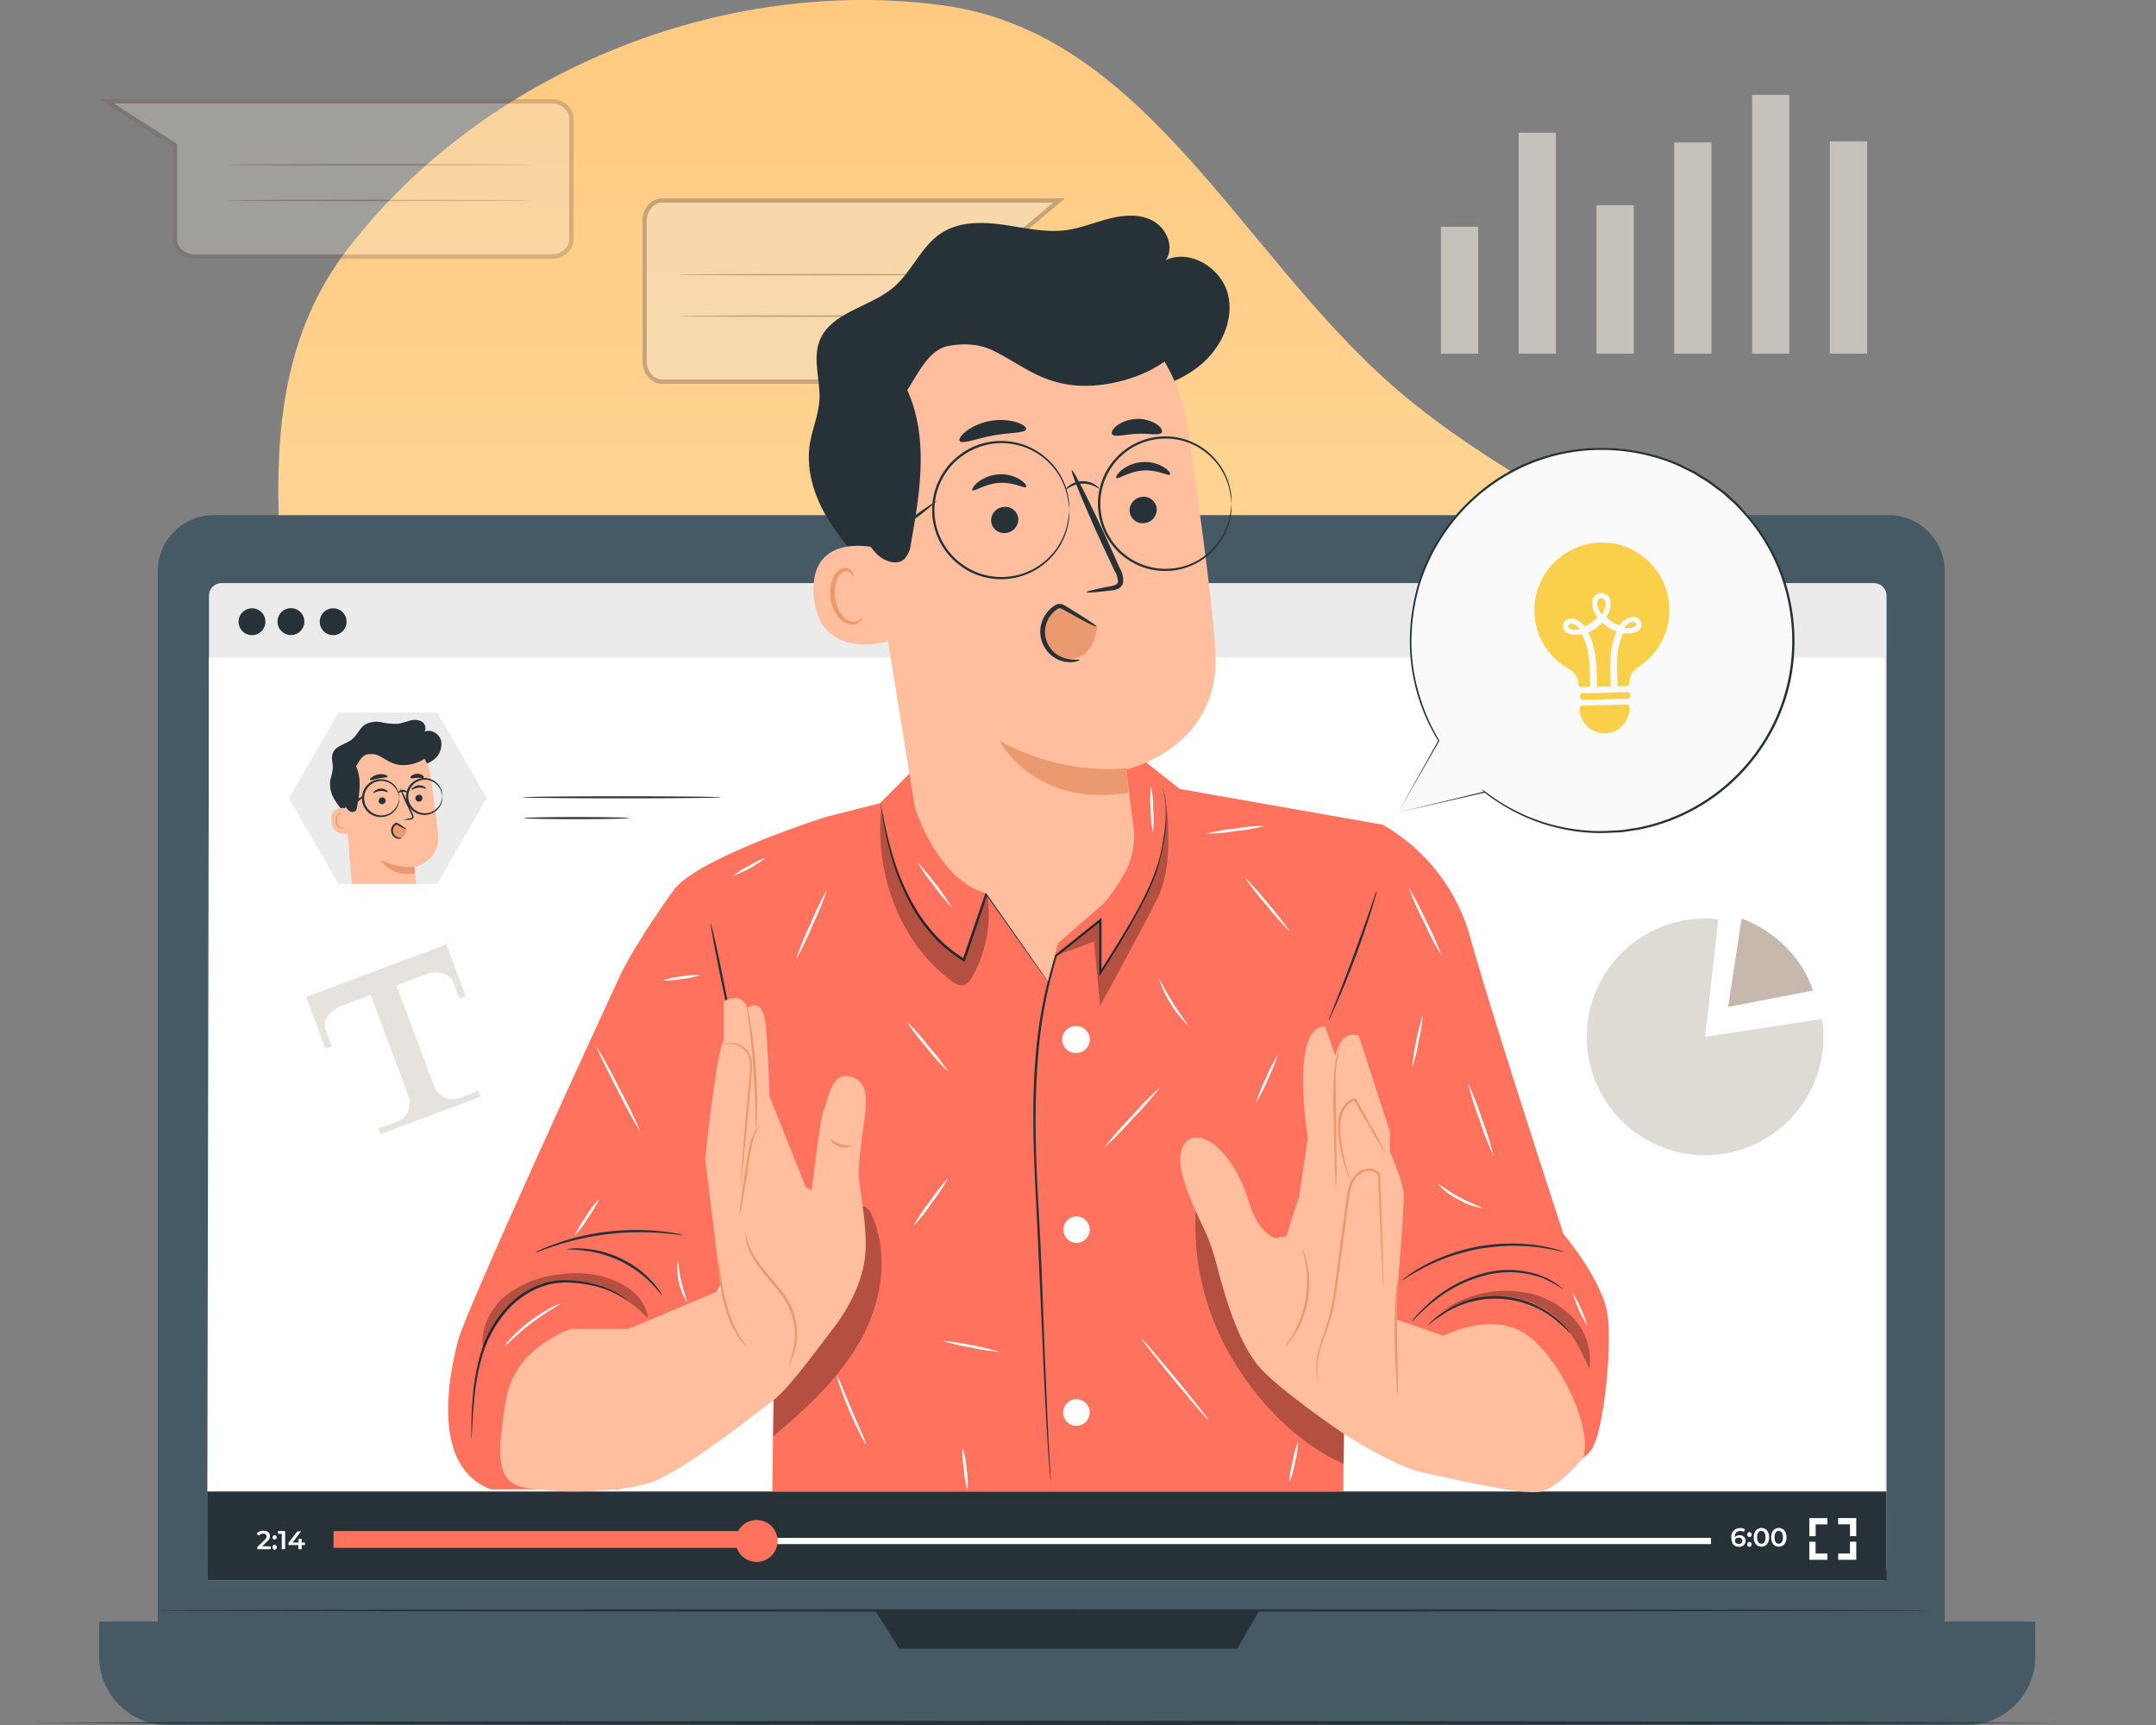 <svg width="500" height="400" fill="none" xmlns="http://www.w3.org/2000/svg"><rect width="100%" height="100%" fill="#808080" stroke="none"/><g clip-path="url(#a)"><path fill-rule="evenodd" clip-rule="evenodd" d="M68.93 195.939c2.648-47.943-17.608-100.042 11.666-138.167C112.088 16.78 167.343-5.651 218.589 1.229c47.381 6.378 69.14 57.976 105.427 89.15 42.228 36.261 108.72 51.239 121.245 105.56 13.885 60.269-12.096 127.49-58.189 168.696-44.447 39.702-109.006 36.62-168.483 33.969-55.899-2.508-120.672-3.512-153.954-48.516-31.707-42.927 1.432-100.759 4.294-154.149Z" fill="url(#b)"/><path d="M54.016 188.015c28.048-.666 51.318 21.521 51.984 49.556v1.007L78.862 239c-.21-13.757-10.692-22.415-24.374-22.187L54 188.015h.016Z" fill="#73625C" style="mix-blend-mode:multiply" opacity=".4"/><path d="M342.804 52.58h-8.641V82h8.641V52.58ZM360.838 30.77h-8.642V82h8.642V30.77ZM378.885 47.601h-8.641V82h8.641V47.6ZM396.919 33.023h-8.642V82h8.642V33.023ZM414.966 22h-8.641v60h8.641V22ZM433 32.773h-8.641V82H433V32.773Z" fill="#D6D0C9" style="mix-blend-mode:multiply" opacity=".8"/><g style="mix-blend-mode:multiply" opacity=".3"><path d="M127.933 23.5H24.708l15.654 10.023.23.147v21.834c0 2.153 1.987 3.996 4.567 3.996h82.774c2.581 0 4.567-1.843 4.567-3.995v-28.01c0-2.152-1.986-3.995-4.567-3.995Z" fill="#EEE7DE" stroke="#73625C"/><path d="M123.559 38.217c0 .091-15.826.163-35.348.163-19.523 0-35.349-.072-35.349-.163 0-.092 15.826-.163 35.349-.163 19.522 0 35.348.071 35.348.163ZM123.559 46.482c0 .091-15.826.163-35.348.163-19.523 0-35.349-.072-35.349-.163 0-.091 15.826-.163 35.349-.163 19.522 0 35.348.078 35.348.163Z" fill="#73625C"/></g><g style="mix-blend-mode:multiply" opacity=".4"><path d="M153.514 46.5h92.107l-14.169 11.835-.18.15v25.291c0 2.68-1.863 4.724-4.014 4.724h-73.744c-2.151 0-4.014-2.044-4.014-4.724V51.224c0-2.68 1.863-4.724 4.014-4.724Z" fill="#EEE7DE" stroke="#73625C"/><path d="M157.411 63.684c0 .107 14.099.19 31.492.19s31.493-.083 31.493-.19c0-.106-14.1-.19-31.493-.19s-31.492.084-31.492.19ZM157.411 73.29c0 .106 14.099.19 31.492.19s31.493-.084 31.493-.19c0-.107-14.1-.19-31.493-.19s-31.492.091-31.492.19Z" fill="#73625C"/></g><path d="M438.014 119.449H49.58c-7.17 0-12.983 5.818-12.983 12.994v248.285c0 7.176 5.813 12.993 12.983 12.993h388.434c7.171 0 12.983-5.817 12.983-12.993V132.443c0-7.176-5.812-12.994-12.983-12.994Z" fill="#455A64"/><path d="M23.036 376.001H472v8.125c0 8.766-7.102 15.874-15.861 15.874H38.861C30.101 400 23 392.892 23 384.126v-8.125h.036Z" fill="#455A64"/><path d="m202.951 373.432 5.569 8.874h78.396l5.169-8.874h-89.134Z" fill="#263238"/><path d="M447.433 373.432c0 .152-91.976.268-205.4.268s-205.436-.116-205.436-.268c0-.151 91.959-.267 205.436-.267s205.4.116 205.4.267Z" fill="#263238"/><path d="M434.593 135.217H51.381a2.915 2.915 0 0 0-2.914 2.916v225.133a2.915 2.915 0 0 0 2.914 2.916h383.212a2.916 2.916 0 0 0 2.914-2.916V138.133a2.915 2.915 0 0 0-2.914-2.916Z" fill="#EBEBEB"/><path d="M437.088 366.521H48.048l.418-214.039h388.622v214.039Z" fill="#fff"/><path d="M80.376 144.144a3.108 3.108 0 0 1-3.084 3.139 3.109 3.109 0 0 1-3.136-3.086 3.109 3.109 0 0 1 3.083-3.139h.027c1.71 0 3.1 1.373 3.11 3.086ZM61.547 144.144a3.109 3.109 0 0 1-3.083 3.139 3.109 3.109 0 0 1-3.136-3.086 3.108 3.108 0 0 1 3.083-3.139h.053a3.097 3.097 0 0 1 3.084 3.086ZM70.583 144.144a3.108 3.108 0 0 1-3.11 3.112 3.108 3.108 0 0 1-3.11-3.112 3.11 3.11 0 0 1 6.22-.018v.018ZM437.506 345.848H48.048v20.673h389.458v-20.673Z" fill="#263238"/><path d="M62.768 358.575v.66h-3.1v-.518l1.666-1.587c.41-.393.48-.642.48-.892 0-.383-.267-.606-.783-.606a1.192 1.192 0 0 0-.98.437l-.553-.42a1.94 1.94 0 0 1 1.604-.695c.891 0 1.506.455 1.506 1.204a1.68 1.68 0 0 1-.704 1.329l-1.123 1.07 1.987.018ZM63.187 356.488a.499.499 0 1 1 .5.499.485.485 0 0 1-.49-.473v-.026h-.01Zm0 2.292a.496.496 0 0 1 .428-.562.495.495 0 0 1 .561.428v.134a.496.496 0 0 1-.427.562.496.496 0 0 1-.562-.429v-.133ZM66.127 355.025v4.21h-.775v-3.568h-.89v-.66l1.665.018ZM70.717 358.28h-.749v.954h-.757v-.954h-2.308v-.508l2.076-2.676h.838l-1.96 2.596h1.38v-.848h.731v.848h.749v.588ZM396.802 356.595H77.586v1.453h319.216v-1.453Z" fill="#fff"/><path d="M177.101 355.034H77.346v3.888h99.755v-3.888Z" fill="#FF725E"/><path d="M180.327 357.326a4.858 4.858 0 0 1-4.856 4.861 4.858 4.858 0 0 1-4.857-4.861 4.858 4.858 0 0 1 4.857-4.86 4.858 4.858 0 0 1 4.856 4.86Z" fill="#FF725E"/><path d="M404.84 357.281c0 .776-.642 1.392-1.408 1.392h-.125c-1.149 0-1.782-.741-1.782-2.096a2 2 0 0 1 1.738-2.23c.107-.009.223-.018.33-.009.383-.009.766.09 1.104.277l-.294.588a1.468 1.468 0 0 0-.793-.205c-.793 0-1.292.491-1.292 1.445a1.438 1.438 0 0 1 1.123-.437c.722-.053 1.346.5 1.399 1.222v.062-.009Zm-.757 0c0-.437-.33-.713-.838-.713a.766.766 0 0 0-.882.633c0 .027 0 .063-.009.089 0 .393.312.705.891.705a.726.726 0 0 0 .829-.598V357.281h.009ZM405.224 355.837a.495.495 0 0 1 .427-.562.496.496 0 0 1 .562.428v.134a.497.497 0 0 1-.428.562.496.496 0 0 1-.561-.428v-.134Zm0 2.292a.495.495 0 0 1 .427-.562.496.496 0 0 1 .562.428v.134a.497.497 0 0 1-.428.562.496.496 0 0 1-.561-.428v-.134ZM406.711 356.479c0-1.383.758-2.167 1.783-2.167 1.024 0 1.782.784 1.782 2.167 0 1.382-.758 2.167-1.782 2.167-1.025 0-1.783-.785-1.783-2.167Zm2.727 0c0-1.017-.392-1.481-.971-1.481s-.971.464-.971 1.481c0 1.016.401 1.489.971 1.489s.971-.473.971-1.489ZM410.748 356.479c0-1.383.757-2.167 1.782-2.167s1.782.784 1.782 2.167c0 1.382-.757 2.167-1.782 2.167s-1.782-.785-1.782-2.167Zm2.736 0c0-1.017-.401-1.481-.981-1.481-.579 0-.962.464-.962 1.481 0 1.016.392 1.489.962 1.489.571 0 .981-.473.981-1.489ZM421.067 356.22h-1.462v-4.2h4.197v1.453h-2.735v2.747ZM423.802 361.696h-4.197v-4.192h1.453v2.738h2.744v1.454ZM430.485 361.696h-4.188v-1.454h2.727v-2.746h1.461v4.2ZM430.485 356.211h-1.452v-2.738h-2.745v-1.453h4.197v4.191Z" fill="#fff"/><path d="M101.405 165.209H78.469L67.01 185.087l11.46 19.87h22.935l11.459-19.87-11.459-19.878Z" fill="#EBEBEB"/><path d="M80.34 188.976a20.043 20.043 0 0 1-2.798-3.621 6.94 6.94 0 0 1-.953-4.406c.24-.856.436-1.73.579-2.613.089-1.23-.428-2.515 0-3.665.677-1.784 3.092-2.078 4.562-3.318 1.14-.972 1.702-2.541 2.958-3.353a5.574 5.574 0 0 1 3.805-.517c1.275.294 2.584.41 3.894.339.9-.196 1.791-.437 2.673-.723a3.65 3.65 0 0 1 2.674.188 1.782 1.782 0 0 1 .73 2.381c1.506-.696 3.413.481 3.823 2.078a4.454 4.454 0 0 1-1.684 4.396 9.856 9.856 0 0 1-4.545 1.855c-4.606.892-9.596.384-13.562-2.113" fill="#263238"/><path d="M101.601 193.881c-.152-2.845-.945-8.678-1.729-13.948-.838-5.663-5.881-9.73-11.584-9.364h-.57c-6.095.767-8.849 6.376-7.913 12.485l1.782 21.894h14.881s-.356-3.843-.356-3.879c0-.036 5.809-1.302 5.489-7.188Z" fill="#FFBE9D"/><path d="M96.103 200.998a13.72 13.72 0 0 1-7.814-1.668s2.102 4.111 7.93 3.193l-.116-1.525Z" fill="#EB996E"/><path d="M97.974 184.98a.827.827 0 0 1-.748.892.8.8 0 0 1-.891-.687v-.008a.833.833 0 0 1 .748-.892.799.799 0 0 1 .891.686v.009ZM98.803 182.894c-.098.115-.766-.313-1.675-.25-.909.062-1.533.562-1.64.455-.107-.107 0-.25.321-.482a2.322 2.322 0 0 1 1.301-.499c.472-.036.936.089 1.337.339.294.196.4.383.356.437ZM89.438 185.596c0 .446-.312.82-.749.892a.815.815 0 0 1-.89-.705c0-.446.311-.82.748-.892a.815.815 0 0 1 .89.705ZM89.929 183.661c-.098.116-.767-.313-1.676-.25-.909.062-1.532.553-1.64.455-.106-.098 0-.25.322-.482a2.32 2.32 0 0 1 2.673-.169c.258.196.365.392.32.446ZM93.653 190.108a5.778 5.778 0 0 1 1.452-.365c.232 0 .446-.098.472-.259 0-.241-.062-.473-.196-.669l-.802-1.712a30.9 30.9 0 0 1-1.844-4.459 30.074 30.074 0 0 1 2.2 4.343c.268.598.526 1.177.776 1.721.151.268.214.58.178.892a.606.606 0 0 1-.356.366 1.486 1.486 0 0 1-.392.08c-.49.08-.99.107-1.488.062ZM89.92 180.093c-.072.25-.98.196-2.032.402-1.052.205-1.89.544-2.05.329-.16-.214.072-.338.401-.606.437-.33.945-.544 1.488-.633a3.304 3.304 0 0 1 1.613.08c.401.134.615.312.58.428ZM98.295 180.298c-.151.214-.784.045-1.532.081-.749.035-1.373.231-1.533 0-.16-.232 0-.313.276-.527.356-.267.784-.41 1.22-.419.437-.018.874.098 1.248.33.276.223.383.428.321.535Z" fill="#263238"/><path d="M80.563 187.433c-.107 0-4.125-.892-3.724 3.095.4 3.986 4.75 2.675 4.74 2.586-.009-.089-1.016-5.681-1.016-5.681Z" fill="#FFBE9D"/><path d="M79.797 191.758s-.063.054-.17.116a.722.722 0 0 1-.525.063 1.74 1.74 0 0 1-.954-1.472 2.321 2.321 0 0 1 .098-1.017.791.791 0 0 1 .473-.597c.16-.054.338 0 .427.152.072.107.054.196.072.196.017 0 .08-.072 0-.241a.47.47 0 0 0-.179-.232.526.526 0 0 0-.4-.062c-.33.107-.58.365-.669.695a2.376 2.376 0 0 0-.125 1.142c.018.74.49 1.382 1.185 1.632a.75.75 0 0 0 .633-.17c.187-.071.187-.205.134-.205Z" fill="#EB996E"/><path d="M99.578 174.43c-.276 1.597-3.52 3.068-6.237 2.988-2.478-.072-3.707-1.302-5.498-2.176-.76-.369-1.652-.47-2.674-.303-1.247.205-1.897 1.676-2.593 2.737 1.337 2.917.794 6.306.223 9.463-.018.356-.16.686-.4.954a1.28 1.28 0 0 1-1.631-.241 5.048 5.048 0 0 1-1.266-2.55 16.674 16.674 0 0 1-.392-6.538 11.215 11.215 0 0 1 2.673-5.895 10.667 10.667 0 0 1 7.298-3.326c2.763-.098 5.48.669 7.78 2.203a7.833 7.833 0 0 1 2.672 2.675" fill="#263238"/><path d="m94.25 192.177-2.05-.954a.688.688 0 0 0-.374-.089.569.569 0 0 0-.347.241 1.903 1.903 0 0 0-.232 2.087 1.588 1.588 0 0 0 1.925.704 2.183 2.183 0 0 0 1.131-1.926l-.053-.063Z" fill="#EB996E"/><path d="M93.216 194.318s-.428.33-1.203.107a1.906 1.906 0 0 1-1.06-.892 1.946 1.946 0 0 1-.134-1.677 1.94 1.94 0 0 1 .847-1.007c.169-.09.365-.09.534 0 .472.258.784.481 1.096.677.597.402.954.678.891.732-.062.053-.445-.116-1.087-.446l-1.096-.571h-.16a1.586 1.586 0 0 0-.624.794c-.16.428-.134.9.071 1.302.17.339.455.606.802.758.669.285 1.123.143 1.123.223ZM92.584 185.079s0-.366-.214-.999a4.204 4.204 0 0 0-1.542-2.203 3.993 3.993 0 0 0-5.587.82 4 4 0 0 0 .82 5.592 3.995 3.995 0 0 0 4.767 0 4.204 4.204 0 0 0 1.542-2.203c.178-.633.169-1.007.213-1.007.045 0 0 .098 0 .276 0 .259-.017.517-.08.776a4.104 4.104 0 0 1-1.506 2.417 4.368 4.368 0 0 1-4.134.678 4.389 4.389 0 0 1-2.664-5.619 4.387 4.387 0 0 1 2.664-2.667 4.368 4.368 0 0 1 4.134.678 4.104 4.104 0 0 1 1.506 2.417c.063.259.09.517.08.776.027.178.018.268 0 .268ZM102.59 184.686c-.044 0 0-.357-.214-.972a4.05 4.05 0 0 0-1.497-2.14c-1.72-1.285-4.152-.919-5.435.802a3.89 3.89 0 0 0 .802 5.44 3.872 3.872 0 0 0 4.633 0 4.05 4.05 0 0 0 1.497-2.14c.179-.615.17-.981.214-.981.045 0 0 .089 0 .268 0 .258-.018.508-.071.758a4.06 4.06 0 0 1-1.47 2.354 4.264 4.264 0 0 1-4.037.66 4.288 4.288 0 0 1-2.593-5.485 4.273 4.273 0 0 1 2.593-2.595 4.264 4.264 0 0 1 4.037.66 4.082 4.082 0 0 1 1.47 2.363c.053.25.08.5.071.758.027.161.018.25 0 .25Z" fill="#263238"/><path d="M94.427 183.768c-.089.08-.49-.179-1.024-.161-.535.018-.891.277-1.016.196-.125-.08.25-.642 1.007-.66.757-.018 1.15.553 1.033.625ZM84.457 184.49c.08.098-.704.811-1.737 1.587a5.957 5.957 0 0 1-2.014 1.213c-.08-.098.704-.811 1.737-1.587a5.872 5.872 0 0 1 2.014-1.213ZM167.175 184.882c0 .125-10.31.232-23.025.232-12.716 0-23.025-.107-23.025-.232s10.309-.232 23.025-.232c12.715 0 23.025.107 23.025.232ZM145.869 189.707c0 .125-5.471.232-12.225.232s-12.226-.107-12.226-.232 5.472-.241 12.226-.241c6.754 0 12.225.107 12.225.241Z" fill="#263238"/><path d="M320.64 191.228a43.302 43.302 0 0 1 20.396 26.397c5.308 19.007 21.54 68.502 21.54 68.502s9.275 10.922 10.264 19.006c.989 8.085-.989 27.652-3.978 31.304a8.376 8.376 0 0 1-7.231 3.046l-39.046-3.706-15.386-103.039 13.441-41.51Z" fill="#FF725E"/><path d="M191.533 189.435s-27.924 8.799-34.881 16.388l22.859 106.427-.407 33.591h132.403c0-1.661 1.187-111.508 1.187-111.508l7.946-43.105-47.025-8.283-9.275-7.303-52.344 2.662-7.956 7.952-12.507 3.179Z" fill="#FF725E"/><path d="M202.183 281.771c-.407-.901-1-1.88-1.967-2.078-1.594-.33-2.66 1.55-3.198 3.09a140.163 140.163 0 0 1-17.386 33.976l-.34 16.345c7.692-6.501 15.319-13.463 20.242-22.273 4.924-8.81 6.759-19.864 2.649-29.06Z" fill="#000" opacity=".3"/><path d="M156.653 205.823s-9.199 12.55-13.012 20.744c-3.814 8.195-35.475 76.994-37.365 84.11-1.89 7.116-6.813 29.488 7.638 34.68h29.749l29.848-60.418 1.527-70.118-18.385-8.998Z" fill="#FF725E"/><path d="M145.542 301.713s-.659-.583-2.033-1.364a22.954 22.954 0 0 0-6.242-2.266 30.18 30.18 0 0 0-4.55-.638c-1.758-.132-3.538 0-5.264.374a19.369 19.369 0 0 0-10.011 6.291 27.334 27.334 0 0 0-5.671 10.549 52.346 52.346 0 0 0-1.78 9.734c-.286 2.815-.385 5.114-.484 6.687 0 .748-.088 1.353-.11 1.826 0 .22-.033.429-.087.638a6.171 6.171 0 0 1 0-.638v-1.826c0-1.595.065-3.883.296-6.72a50.34 50.34 0 0 1 1.682-9.899 27.317 27.317 0 0 1 5.747-10.779 19.726 19.726 0 0 1 10.33-6.424 18.28 18.28 0 0 1 5.363-.297c1.55.11 3.089.352 4.605.715a21.813 21.813 0 0 1 6.264 2.464c.528.319 1.022.693 1.484 1.1.165.143.329.297.461.473ZM131.442 289.68c.33-.099.66-.143 1-.154a16.505 16.505 0 0 1 2.759 0c1.363.077 2.725.286 4.055.605a24.213 24.213 0 0 1 9.022 4.311c1.088.825 2.1 1.76 3.023 2.772a17.28 17.28 0 0 1 1.703 2.2c.209.264.374.561.506.88-.088.066-.902-1.1-2.506-2.772a27.761 27.761 0 0 0-3.044-2.629 27.344 27.344 0 0 0-4.22-2.529 28.637 28.637 0 0 0-4.616-1.694 26.85 26.85 0 0 0-3.956-.704c-2.286-.297-3.726-.176-3.726-.286ZM158.323 286.369a5.737 5.737 0 0 1-1.373-.099c-.88-.11-2.143-.242-3.726-.363a63.506 63.506 0 0 0-24.32 2.915 67.444 67.444 0 0 0-3.539 1.232c-.417.187-.857.33-1.307.429a5.595 5.595 0 0 1 1.219-.638c.803-.385 2.001-.869 3.495-1.408a56.006 56.006 0 0 1 24.496-2.926c1.572.165 2.846.352 3.715.539.45.066.901.165 1.34.319ZM243.042 227.579a1.925 1.925 0 0 1-.308-.363l-.813-1.1-2.989-4.135c-2.561-3.63-6.143-8.689-10.352-14.629l.461-.066c-1.604 4.708-3.373 9.899-5.231 15.399l-.121.341-.307-.198-.616-.396a31.643 31.643 0 0 1-6.473-5.5 38.358 38.358 0 0 1-4.626-6.401 54.04 54.04 0 0 1-5.088-12.286 85.272 85.272 0 0 1-1.924-8.799c-.176-.99-.307-1.793-.417-2.398a3.725 3.725 0 0 0-.143-.605c0-.132-.077-.198-.066-.209.011-.011.451 1.1.846 3.179a87.026 87.026 0 0 0 2.099 8.689 54.39 54.39 0 0 0 5.154 12.165 39.006 39.006 0 0 0 4.583 6.291c1.868 2.068 4 3.872 6.352 5.368l.604.396-.417.154c1.879-5.5 3.659-10.658 5.286-15.399l.165-.484.296.418c4.132 5.995 7.693 11.098 10.188 14.75 1.198 1.782 2.198 3.201 2.868 4.234l.736 1.1c.099.154.187.319.253.484Z" fill="#263238"/><path d="M277.495 278.384a60.366 60.366 0 0 0 7.693 35.703c6.154 10.713 15.187 20.271 26.43 25.396.362-10.922-.165-23.791.198-34.713l-34.321-26.386Z" fill="#000" opacity=".3"/><path d="M276.253 264.008s-4.813 1.331-1.209 11.197c3.605 9.866 4.814 9.261 7.22 18.478 2.407 9.218 5.21 17.599 9.408 22.856 4.198 5.258 19.836 15.839 19.836 15.839l14.023-13.199s-2.308-9.899-1.759-16.564c.55-6.666 1.956-23.098 1.759-25.947-.198-2.849-3.209-9.624-3.209-9.624v-4.664l-7.209-22.196s-4.012-1.804-5.407 4.609l-2.407-6.809s-3.803-.604-4.803 7.216.803 18.643.803 18.643l-2.011 13.628-3.001 9.228-2.604.396s-3.923-1.1-6.066-8.458c-2.143-7.359-7.957-16.235-13.364-14.629Z" fill="#FFBE9D"/><path d="M320.871 298.919s0-.165-.066-.495c-.066-.33-.066-.869-.099-1.474-.077-1.342-.176-3.201-.297-5.499-.22-4.785-.516-11.45-.868-19.227l.055.165a2.83 2.83 0 0 0-2.835-.748 4.169 4.169 0 0 0-2.594 1.914c-1.231 1.969-1.297 4.543-1.681 7.018-.759 5.62-1.484 10.999-2.143 15.849-.33 2.442-.682 4.752-1.154 6.896a43.125 43.125 0 0 1-1.748 5.852c-.615 1.749-1.165 3.3-1.505 4.762a14.891 14.891 0 0 0-.451 3.685c.044 1.067.22 2.123.55 3.146a4.773 4.773 0 0 1-.33-.77 8.247 8.247 0 0 1-.44-2.365 13.758 13.758 0 0 1 .363-3.794 43.28 43.28 0 0 1 1.44-4.818 44.544 44.544 0 0 0 1.648-5.819c.451-2.122.791-4.399 1.099-6.863.637-4.883 1.352-10.229 2.099-15.86.176-1.243.308-2.486.528-3.718a9.662 9.662 0 0 1 1.23-3.531 4.723 4.723 0 0 1 2.957-2.134 3.306 3.306 0 0 1 3.373.924l.055.077v.088c.275 7.777.506 14.442.671 19.238 0 2.32.099 4.179.143 5.499v1.474a2.12 2.12 0 0 1 0 .528Z" fill="#EB996E"/><path d="M313.178 273.621a5.45 5.45 0 0 1-.594-1.254 31.951 31.951 0 0 1-1.176-3.585 37.332 37.332 0 0 1-1-5.5c-.132-1.1-.154-2.2-.066-3.3a7.137 7.137 0 0 1 1.209-3.431 4.926 4.926 0 0 1 2.572-1.936l.209-.055.109.187c2.033 3.586 3.803 6.753 5.034 9.03l1.439 2.695c.198.319.352.66.462 1.012a4.847 4.847 0 0 1-.638-.913l-1.582-2.607a540.176 540.176 0 0 1-5.198-8.931l.319.132a4.377 4.377 0 0 0-2.253 1.716 6.56 6.56 0 0 0-1.099 3.167 15.888 15.888 0 0 0 0 3.234c.165 1.848.45 3.685.868 5.5.352 1.54.736 2.771.989 3.618.176.396.308.803.396 1.221Z" fill="#EB996E"/><path d="M309.815 275.425a5.068 5.068 0 0 1-.132-1.287c0-.946-.088-2.112-.143-3.486a679.51 679.51 0 0 1-.241-11.516c-.165-3.85-.11-7.7.176-11.538.142-1.166.384-2.31.747-3.432.11-.418.286-.825.516-1.188a32.081 32.081 0 0 0-.868 4.664c-.275 2.914 0 6.984 0 11.483 0 4.498.088 8.568.077 11.516v3.497c0 .429-.044.869-.132 1.287ZM297.957 312.393c-.077-.066.803-1.1 1.88-2.981a26.497 26.497 0 0 0 1.637-3.421 28.627 28.627 0 0 0 1.253-4.465c.253-1.529.384-3.069.384-4.62a27.008 27.008 0 0 0-.329-3.773c-.363-2.144-.824-3.42-.726-3.453.176.264.308.561.396.869.308.814.55 1.65.725 2.507.264 1.265.429 2.552.462 3.839a22.652 22.652 0 0 1-1.681 9.294 21.09 21.09 0 0 1-1.77 3.432 16.051 16.051 0 0 1-1.549 2.09c-.407.462-.649.704-.682.682Z" fill="#EB996E"/><path d="m322.574 305.518 12.166 4.224s11.627-6.016 19.638 0c8.012 6.016 14.968 21.866 12.77 28.278 0 0-5.494 6.842-9.736 7.843-4.242 1.001-20.562-2.97-27.365-4.4-6.802-1.43-18.539-9.063-18.539-9.063l11.066-26.882Z" fill="#FFBE9D"/><path d="M324.069 323.436a4.63 4.63 0 0 1-.132-1.1c0-.825-.099-1.804-.165-2.948a252.739 252.739 0 0 1-.351-9.723c-.055-3.806.055-7.248.274-9.734.11-1.243.253-2.2.374-2.937a3.48 3.48 0 0 1 .253-1.1c.088 0-.099 1.54-.22 4.026-.121 2.486-.165 5.906-.11 9.701.055 3.795.132 7.072.176 9.712v2.948c.033.385 0 .781-.099 1.155Z" fill="#EB996E"/><path d="M364.192 309.236a39.735 39.735 0 0 0-4.044-3.652 22.268 22.268 0 0 0-24.661-1.353c-1.538.957-3 2.024-4.396 3.179.286-.407.627-.77 1-1.1a19.848 19.848 0 0 1 3.22-2.442 21.865 21.865 0 0 1 25.123 1.397 19.988 19.988 0 0 1 2.923 2.783c.319.363.604.759.835 1.188Z" fill="#263238"/><path d="M362.632 299.084a24.21 24.21 0 0 0-5.067-2.794 22.398 22.398 0 0 0-13.693-.407 31.764 31.764 0 0 0-7.088 2.948 33.518 33.518 0 0 0-5.132 3.63c-1.363 1.166-2.407 2.199-3.121 2.892-.352.396-.736.77-1.154 1.1.286-.44.615-.858.989-1.232a37.595 37.595 0 0 1 3.022-3.046 31.324 31.324 0 0 1 5.132-3.773 30.715 30.715 0 0 1 7.199-3.047 21.881 21.881 0 0 1 14 .583 16.336 16.336 0 0 1 3.748 2.112c.406.297.681.583.89.759.209.176.275.264.275.275ZM362.731 290.285c0 .11-2.198-.539-5.693-1.012a45.358 45.358 0 0 0-6.231-.396c-2.55.033-5.099.253-7.616.682a50.174 50.174 0 0 0-7.396 1.958 44.895 44.895 0 0 0-5.725 2.507c-3.154 1.65-4.935 2.992-5.001 2.893a8.046 8.046 0 0 1 1.22-.968 14.04 14.04 0 0 1 1.506-1.034c.604-.385 1.286-.836 2.077-1.254a42.502 42.502 0 0 1 5.747-2.639 44.939 44.939 0 0 1 7.473-2.024 46.168 46.168 0 0 1 7.693-.649 40.3 40.3 0 0 1 6.297.517c.89.11 1.682.319 2.374.462.604.121 1.198.275 1.78.462a8.82 8.82 0 0 1 1.495.495ZM269.505 182.582a10.24 10.24 0 0 1 .835 3.234c.33 3.157.176 6.336-.461 9.448a54.495 54.495 0 0 1-1.572 6.6 50.781 50.781 0 0 1-3.187 7.314c-2.626 5.06-5.923 10.57-9.748 16.499l-.439.692v-13.033l.428.209-10.319 8.238.088-.132a107.751 107.751 0 0 0-4.484 24.693c-1.011 13.385-.198 26.188.429 37.803.626 11.615.901 22.097 1.264 30.896.362 8.8.659 15.905.923 20.822.154 2.441.263 4.333.34 5.653 0 .627.077 1.1.099 1.474.022.374 0 .506 0 .506s0-.165-.077-.495c-.077-.33-.088-.847-.154-1.474-.12-1.287-.274-3.19-.439-5.653-.33-4.906-.714-12.022-1.099-20.822-.385-8.799-.857-19.259-1.385-30.885-.527-11.626-1.483-24.44-.472-37.869a107.757 107.757 0 0 1 4.604-24.825v-.077h.066l10.287-8.26.428-.352v12.759l-.45-.143c7.549-11.714 13.693-21.899 14.638-30.138.648-3.079.857-6.236.593-9.371a16.87 16.87 0 0 0-.45-2.442c-.22-.594-.286-.869-.286-.869Z" fill="#263238"/><path d="M249.79 324.459h-.352a3.086 3.086 0 0 0-2.879 3.277 3.093 3.093 0 0 0 3.275 2.882 3.094 3.094 0 0 0 2.879-3.278 3.08 3.08 0 0 0-2.879-2.881h-.044ZM249.79 282.068h-.352a3.076 3.076 0 0 0 .396 6.138 3.076 3.076 0 0 0 0-6.138h-.044ZM249.438 244.144a3.108 3.108 0 0 0 3.297-2.893 3.109 3.109 0 0 0-2.89-3.3h-.407a3.097 3.097 0 0 0-3.099 3.102 3.097 3.097 0 0 0 3.099 3.102v-.011Z" fill="#fff"/><path d="M201.93 132.911c-3.847-4.279-7.693-8.59-10.539-13.606-2.847-5.015-4.484-10.878-3.561-16.498.549-3.3 1.956-6.49 2.198-9.9.308-4.619-1.627-9.448 0-13.77 2.549-6.776 11.66-7.82 17.177-12.495 4.297-3.64 6.385-9.547 11.11-12.605 4.132-2.684 9.44-2.618 14.287-1.936 4.846.682 9.769 1.925 14.649 1.265 3.473-.462 6.748-1.87 10.143-2.717 3.396-.846 7.21-1.1 10.232.704 3.022 1.804 4.736 6.06 2.747 8.953 5.649-2.606 12.825 1.804 14.375 7.832 1.549 6.027-1.55 12.55-6.342 16.498-4.791 3.949-10.989 5.83-17.088 6.985-17.298 3.3-36.079 1.419-50.992-7.953" fill="#263238"/><path d="M262.78 191.129c-.847-6.6-1.539-12.022-1.583-12.704 0 0 21.891-4.928 20.683-27.08-.583-10.713-3.572-32.667-6.517-52.498-3.143-21.316-22.122-36.649-43.607-35.197l-2.198.132c-22.914 2.893-33.277 23.99-29.76 46.845l12.374 76.63s5.275 16.95 16.562 19.886l14.286 20.37 2.352-8.799 10.616-9.261a42.305 42.305 0 0 0 5.242-7.798 17.155 17.155 0 0 0 1.55-10.526Z" fill="#FFBE9D"/><path d="M261.208 178.117s-13.902 2.068-29.386-6.281c0 0 7.89 15.476 29.826 12.011l-.44-5.73Z" fill="#EB996E"/><path d="M268.253 117.897a3.176 3.176 0 0 1-2.836 3.399 3.026 3.026 0 0 1-3.429-2.552c0-.033 0-.055-.011-.088a3.16 3.16 0 0 1 2.847-3.42 3.024 3.024 0 0 1 3.418 2.573c0 .033 0 .066.011.088ZM271.34 110.044c-.362.44-2.879-1.177-6.275-.935-3.395.242-5.736 2.101-6.176 1.727-.187-.165.165-.935 1.198-1.804a8.582 8.582 0 0 1 4.901-1.881 8.28 8.28 0 0 1 5.034 1.265c1.099.704 1.494 1.43 1.318 1.628ZM236.141 120.196a3.15 3.15 0 0 1-2.836 3.388 3.008 3.008 0 0 1-3.429-2.53c0-.033 0-.066-.011-.099a3.18 3.18 0 0 1 2.825-3.399 3.03 3.03 0 0 1 3.44 2.563v.077h.011ZM237.976 112.915c-.374.44-2.879-1.177-6.275-.935-3.396.242-5.781 2.101-6.176 1.705-.198-.165.154-.935 1.187-1.804a8.72 8.72 0 0 1 4.912-1.881 8.245 8.245 0 0 1 5.022 1.265c1.099.726 1.506 1.452 1.33 1.65ZM251.988 137.321c0-.198 2.066-.704 5.494-1.374.858-.143 1.671-.374 1.781-.968 0-.902-.253-1.793-.759-2.541l-3.011-6.446c-4.187-9.173-7.286-16.751-6.912-16.916.373-.165 4.066 7.138 8.264 16.323l2.901 6.489a5.06 5.06 0 0 1 .682 3.377 2.225 2.225 0 0 1-1.341 1.363 6.076 6.076 0 0 1-1.462.308c-3.472.418-5.604.572-5.637.385ZM237.953 99.518c-.274.957-3.692.737-7.692 1.485-4 .748-7.111 2.057-7.693 1.265-.264-.385.242-1.287 1.484-2.277a13.572 13.572 0 0 1 11.682-2.09c1.549.495 2.34 1.177 2.219 1.617ZM269.428 100.277c-.539.814-2.934.176-5.759.319-2.824.143-5.165.869-5.769.099-.264-.374.066-1.177 1.099-1.98a8.352 8.352 0 0 1 9.286-.33c1.011.726 1.385 1.452 1.143 1.892Z" fill="#263238"/><path d="M202.754 126.96c-.384-.132-15.495-3.475-14.001 11.626 1.495 15.102 17.826 10.174 17.826 9.745 0-.429-3.825-21.371-3.825-21.371Z" fill="#FFBE9D"/><path d="M199.897 143.371c-.077 0-.242.209-.67.451a2.634 2.634 0 0 1-1.956.242c-1.66-.429-3.297-2.827-3.594-5.5a8.73 8.73 0 0 1 .363-3.838 3.069 3.069 0 0 1 1.78-2.2 1.353 1.353 0 0 1 1.627.572c.241.407.175.715.252.726.077.011.297-.275.121-.891a1.688 1.688 0 0 0-.692-.891c-.451-.308-1-.418-1.539-.308a3.71 3.71 0 0 0-2.505 2.618 8.952 8.952 0 0 0-.495 4.3c.396 3.036 2.198 5.731 4.473 6.138a2.819 2.819 0 0 0 2.374-.638c.472-.418.549-.759.461-.781Z" fill="#EB996E"/><path d="M274.252 78.224c-1.033 6.016-13.187 11.527-23.32 11.23-9.308-.275-13.912-4.895-20.671-8.183-2.857-1.386-6.224-1.753-10.1-1.1-4.692.759-7.132 6.313-9.769 10.273 5.022 10.999 2.989 23.714.857 35.593a5.967 5.967 0 0 1-1.528 3.607c-1.692 1.496-4.396.605-6.11-.924-2.67-2.452-3.89-6.082-4.758-9.602a62.126 62.126 0 0 1-1.495-24.56 42.57 42.57 0 0 1 10.198-22.219 40.285 40.285 0 0 1 27.474-12.527 49.435 49.435 0 0 1 29.255 8.315c4 2.629 7.693 5.873 10 10.086" fill="#263238"/><path d="m254.219 144.933-7.693-3.586a2.474 2.474 0 0 0-1.396-.352 2.2 2.2 0 0 0-1.33.902 7.131 7.131 0 0 0-.857 7.864 6.021 6.021 0 0 0 7.22 2.662c2.726-1.1 4.045-4.3 4.264-7.248l-.208-.242Z" fill="#EB996E"/><path d="M250.405 152.995c0 .066-.362.286-1.099.451a6.715 6.715 0 0 1-3.297-.242 6.893 6.893 0 0 1-3.813-3.179 7.06 7.06 0 0 1-.473-6.071 7.398 7.398 0 0 1 1.781-2.695 6.905 6.905 0 0 1 1.253-.946c.274-.165.571-.253.89-.275.307-.011.604.044.89.165.406.209.813.44 1.198.682l1.044.649 1.879 1.166c2.275 1.452 3.648 2.42 3.572 2.552-.077.132-1.594-.572-3.979-1.848l-1.945-1.1-1.099-.605c-.373-.187-.769-.44-1.099-.572a.812.812 0 0 0-.846.088 5.897 5.897 0 0 0-1.011.803 6.615 6.615 0 0 0-1.495 2.288 6.19 6.19 0 0 0 .33 5.158 6.33 6.33 0 0 0 3.176 2.926 7.664 7.664 0 0 0 2.978.561c.726.033 1.132-.033 1.165.044ZM247.977 118.282a26.654 26.654 0 0 0-.605-3.827c-2.154-8.338-10.66-13.353-18.99-11.197-.483.121-.967.275-1.439.451a14.903 14.903 0 0 0-3.924 2.123 14.202 14.202 0 0 0-3.297 3.299 15.407 15.407 0 0 0 0 18.314 14.24 14.24 0 0 0 3.297 3.299 14.903 14.903 0 0 0 3.924 2.123c8.121 2.937 17.077-1.265 20.012-9.393.164-.44.296-.902.417-1.353.297-1.254.495-2.53.605-3.817a.974.974 0 0 1 0 .253v.748a7.6 7.6 0 0 1-.088 1.221 13.62 13.62 0 0 1-.297 1.65 15.23 15.23 0 0 1-1.703 4.257 15.905 15.905 0 0 1-19.133 6.929 14.93 14.93 0 0 1-4.055-2.2 15.151 15.151 0 0 1-3.407-3.398 15.968 15.968 0 0 1 0-18.974 14.625 14.625 0 0 1 3.396-3.398 14.93 14.93 0 0 1 4.055-2.2 15.962 15.962 0 0 1 8.407-.66 15.874 15.874 0 0 1 10.726 7.589 15.23 15.23 0 0 1 1.703 4.257c.132.539.231 1.089.297 1.65.066.407.099.814.088 1.22v.748a.834.834 0 0 1 .011.286ZM285.605 116.797a28.405 28.405 0 0 0-.582-3.728 15.338 15.338 0 0 0-5.605-8.326 14.798 14.798 0 0 0-6.374-2.805 15.219 15.219 0 0 0-7.934.671 14.87 14.87 0 0 0-3.814 2.057 14.729 14.729 0 0 0-3.187 3.211 15.062 15.062 0 0 0 0 17.841 14.23 14.23 0 0 0 3.187 3.2 14.577 14.577 0 0 0 3.814 2.068 15.219 15.219 0 0 0 7.934.671 14.798 14.798 0 0 0 6.374-2.805 15.338 15.338 0 0 0 5.605-8.326c.275-1.232.473-2.475.582-3.729.022.33.022.649 0 .979 0 .396-.022.803-.087 1.199a11.425 11.425 0 0 1-.286 1.606 15.488 15.488 0 0 1-12.089 11.549 15.64 15.64 0 0 1-8.198-.649 15.805 15.805 0 0 1-7.275-5.433 15.59 15.59 0 0 1 0-18.501 15.805 15.805 0 0 1 7.275-5.433 15.64 15.64 0 0 1 8.198-.649 15.488 15.488 0 0 1 12.089 11.549c.132.528.231 1.067.286 1.606.065.396.087.803.087 1.199.022.33.022.648 0 .978Z" fill="#263238"/><path d="M254.933 113.322c-.066.055-.429-.242-1.099-.561a6.356 6.356 0 0 0-2.77-.605 5.951 5.951 0 0 0-2.736.704c-.66.341-1.011.66-1.099.594-.088-.066.198-.484.857-.946a5.372 5.372 0 0 1 5.913-.099c.67.44.934.869.934.913ZM217.404 116.038a68.81 68.81 0 0 1-6.88 5.5 69.569 69.569 0 0 1-7.231 5.048 67.938 67.938 0 0 1 6.89-5.499 68.445 68.445 0 0 1 7.221-5.049Z" fill="#263238"/><path d="M204.381 187.62c-1.528 14.926 4.143 30.687 16.111 39.728.934.715 2.11 1.419 3.22 1.012a3.568 3.568 0 0 0 1.67-1.716 29.217 29.217 0 0 0 3.561-19.182c-1.89 4.994-3.517 9.899-5.429 15.113-10.407-6.336-16.935-19.798-19.133-34.955ZM244.899 221.563l8.792-3.212 1.45 14.86s9.473-17.28 13.397-25.155c3.923-7.875 1.901-21.8 1.901-21.8s1.396 12.099-8.089 27.575l-7.165 11.659v-12.209l-10.286 8.282ZM142.839 297.082a23.413 23.413 0 0 0-12.715-1.595 24.42 24.42 0 0 0-12.66 4.796c-3.561 2.87-5.968 7.402-5.495 11.956l.439.055c3.067-8.294 9.155-14.299 17.012-15.058 7.858-.759 15.518 2.761 20.881 8.535-.583-4.311-3.594-6.852-7.462-8.689ZM364.764 305.518a20.08 20.08 0 0 0-11.342-5.84 25.414 25.414 0 0 0-21.144 6.126l1.671-1.364a26.724 26.724 0 0 1 14.088-3.827 20.34 20.34 0 0 1 13.419 5.367c3.297 3.124 5.264 7.359 7.143 11.483a14.371 14.371 0 0 0-3.835-11.945Z" fill="#000" opacity=".3"/><path d="M308.177 236.555c.088-.418.22-.814.396-1.199.341-.869.758-1.936 1.242-3.201 1.099-2.695 2.527-6.412 4.066-10.559a620.077 620.077 0 0 0 3.824-10.647l1.099-3.245c.121-.407.275-.792.484-1.166a4.757 4.757 0 0 1-.275 1.232 87.72 87.72 0 0 1-.967 3.3 204.841 204.841 0 0 1-3.671 10.724c-1.538 4.125-3.066 7.864-4.231 10.515-.571 1.331-1.099 2.398-1.417 3.135a4.55 4.55 0 0 1-.55 1.111ZM169.632 237.633c-.154 0-1.352-5.203-2.67-11.692-1.319-6.49-2.264-11.714-2.143-11.802.12-.088 1.34 5.202 2.659 11.692 1.319 6.489 2.308 11.769 2.154 11.802Z" fill="#263238"/><path d="M167.554 303.066c.352.176-4.022-34.273-4.022-34.273s2.758-26.145 4.308-27.355v-9.228s4.275-2.585 5.418 1.595c0 0 3.791-3.3 4.395 4.542.605 7.843.803 15.85.803 15.85l8.429 21.096 1.384.704s1.814-16.499 2.869-18.962c1.055-2.464 1.78-8.349 5.769-7.458 3.99.891 4.33 4.191 3.616 9.581-.714 5.389-1.616 10.999-1.275 14.452.341 3.454 1.912 11.142 1.429 17.236-.484 6.093-3.825 12.517-7.319 17.026-3.495 4.51-10.188 13.848-13.814 16.653-1.176.99-11.99-21.459-11.99-21.459Z" fill="#FFBE9D"/><path d="M171.819 275.029a6.604 6.604 0 0 1 0-1.474c.066-1.1.165-2.398.275-4.003.252-3.377.648-8.041 1.099-13.199.241-2.563.472-5.005.681-7.249a13.385 13.385 0 0 0 0-3.112 4.484 4.484 0 0 0-1.099-2.376 4.698 4.698 0 0 0-3.44-1.507 9.023 9.023 0 0 0-1.439.176 1.48 1.48 0 0 1 .351-.176 3.776 3.776 0 0 1 1.099-.231 4.83 4.83 0 0 1 3.748 1.463 4.76 4.76 0 0 1 1.219 2.585 12.153 12.153 0 0 1 0 3.222c-.197 2.2-.417 4.697-.637 7.26-.472 5.147-.934 9.8-1.297 13.199l-.45 3.992c0 .484-.033.957-.11 1.43ZM176.346 260.939a11.681 11.681 0 0 0-1.495 2.717 46.14 46.14 0 0 0-1.395 7.436 325.342 325.342 0 0 1-1.253 7.534 16.504 16.504 0 0 1-.682 3.091c0-1.056.099-2.112.286-3.157.242-1.936.627-4.609 1.099-7.556.473-2.948.78-5.643 1.594-7.491a7.04 7.04 0 0 1 1.198-1.991c.362-.44.626-.605.648-.583Z" fill="#EB996E"/><path d="M173.247 233.354c.154.352.253.726.297 1.1.154.704.34 1.727.549 3.002.418 2.541.879 6.072 1.176 9.999.297 3.926.352 7.49.308 10.064 0 1.287-.055 2.331-.11 3.046 0 .374-.033.737-.132 1.1a37.521 37.521 0 0 1-.165-4.157 198.668 198.668 0 0 0-.472-10.02 199.567 199.567 0 0 0-1-9.988 35.098 35.098 0 0 1-.451-4.146ZM197.567 265.647a3.021 3.021 0 0 1-2.835.242c-1.616-.484-2.363-1.727-2.198-1.782.758.484 1.549.891 2.384 1.232.869.176 1.759.275 2.649.308Z" fill="#EB996E"/><path d="m168.027 298.776-22.265 9.371h-13.276s-13.121 4.103-15.143 16.422c-2.022 12.319-2.308 18.643 3.461 20.172 5.77 1.529 22.068 1.694 30.145-.99 8.077-2.684 29.243-19.798 29.243-19.798l2.034-12.363-14.199-12.814Z" fill="#FFBE9D"/><path d="M173.247 312.393s-.253-.187-.638-.583a13.95 13.95 0 0 1-1.44-1.848 25.177 25.177 0 0 1-3.11-7.05 41.162 41.162 0 0 1-1.373-7.568 14.725 14.725 0 0 1-.088-3.19 21.59 21.59 0 0 1 .483 3.135 56.005 56.005 0 0 0 1.528 7.469 29.477 29.477 0 0 0 2.901 6.995c1 1.661 1.813 2.563 1.737 2.64ZM182.95 316.297a23.125 23.125 0 0 0 1.264-4.773 15.41 15.41 0 0 0-2.989-11.197c-1.352-1.892-2.879-3.542-4.165-5.148a24.193 24.193 0 0 1-3.011-4.553 12.022 12.022 0 0 1-1.099-3.52 4.573 4.573 0 0 1 0-1.342 15.658 15.658 0 0 0 1.516 4.675 25.453 25.453 0 0 0 3.067 4.399c1.285 1.562 2.824 3.212 4.209 5.148a15.918 15.918 0 0 1 2.78 6.104c.374 1.815.418 3.674.143 5.5a14.684 14.684 0 0 1-1.011 3.541c-.176.396-.341.693-.451.891-.11.198-.242.286-.253.275Z" fill="#EB996E"/><path d="M148.608 262.622a109.322 109.322 0 0 1-5.429-9.899c-2.857-5.499-5.055-10.075-4.923-10.152a109.57 109.57 0 0 1 5.429 9.899c1.813 3.3 3.461 6.687 4.923 10.152ZM184.6 222.487a67.903 67.903 0 0 1 3.351-8.249 69.745 69.745 0 0 1 3.88-8.008 71.558 71.558 0 0 1-3.352 8.25 69.97 69.97 0 0 1-3.879 8.007ZM219.909 248.532a50.188 50.188 0 0 1-5.055-5.653 51.926 51.926 0 0 1-4.605-6.016 48.142 48.142 0 0 1 5.044 5.653 51.094 51.094 0 0 1 4.616 6.016ZM211.788 284.356a43.237 43.237 0 0 1 3.802-5.741 42.106 42.106 0 0 1 4.275-5.401 42.64 42.64 0 0 1-3.802 5.742 39.829 39.829 0 0 1-4.275 5.4ZM200.864 334.963a10.754 10.754 0 0 1-1.285-2.2 89.125 89.125 0 0 1-2.605-5.588 77.445 77.445 0 0 1-2.198-5.752c-.33-.792-.56-1.617-.703-2.464.45.726.824 1.507 1.099 2.321l2.362 5.664c.913 2.101 1.726 4.004 2.44 5.643.385.759.682 1.551.89 2.376ZM231.855 313.449a41.383 41.383 0 0 1-6.671-1.001 39.912 39.912 0 0 1-6.594-1.562 80.28 80.28 0 0 1 13.188 2.563h.077ZM256.032 266.164a79.71 79.71 0 0 1 6.352-7.281 83.865 83.865 0 0 1 6.792-6.908 83.426 83.426 0 0 1-6.363 7.293 82.017 82.017 0 0 1-6.781 6.896ZM280.209 329.221c-.121.11-3.671-4.014-7.935-9.184-4.264-5.169-7.616-9.459-7.495-9.558.121-.099 3.671 4.015 7.935 9.184 4.264 5.17 7.593 9.459 7.495 9.558ZM129.871 302.351c.076.154-3.165 1.804-6.704 4.52-3.539 2.717-6 5.401-6.132 5.28a7.66 7.66 0 0 1 1.494-1.87 34.047 34.047 0 0 1 4.286-3.861 33.973 33.973 0 0 1 4.858-3.101 8.002 8.002 0 0 1 2.198-.968ZM138.926 278.021a23.496 23.496 0 0 1-2.583 4.399 23.236 23.236 0 0 1-3.066 4.092 24.168 24.168 0 0 1 2.583-4.399 22.708 22.708 0 0 1 3.066-4.092ZM159.323 301.911a14.522 14.522 0 0 1-2.132-9.405c.165 0 .22 2.2.824 4.763.605 2.563 1.462 4.565 1.308 4.642ZM162.345 226.106c-1.363.473-2.792.78-4.231.89a16.253 16.253 0 0 1-4.319.319 16.901 16.901 0 0 1 4.242-.89 16.675 16.675 0 0 1 4.308-.319ZM177.665 198.905a33.722 33.722 0 0 1-7.692 4.268 16.637 16.637 0 0 1 3.703-2.387 17.206 17.206 0 0 1 3.989-1.881ZM220.755 210.399a40.948 40.948 0 0 1-4.242-5.104 40.33 40.33 0 0 1-3.781-5.444 76.176 76.176 0 0 1 8.023 10.548ZM275.451 237.742a26.912 26.912 0 0 1-6.649-10.691c.165-.066 1.34 2.497 3.187 5.434 1.846 2.937 3.593 5.147 3.462 5.257ZM296.331 244.628a64.438 64.438 0 0 1-5.055 11.142 34.272 34.272 0 0 1 2.275-5.687 31.825 31.825 0 0 1 2.78-5.455ZM299.254 216.107a59.507 59.507 0 0 1-5.56-6.225 60.495 60.495 0 0 1-5.111-6.599 122.457 122.457 0 0 1 10.671 12.824ZM267.362 192.944a25.52 25.52 0 0 1-.494-5.324 24.926 24.926 0 0 1 .077-5.357c.352 1.749.516 3.542.494 5.324a24.238 24.238 0 0 1-.077 5.357ZM293.397 191.503c-2.231.583-4.495.99-6.792 1.199a42.284 42.284 0 0 1-6.857.626 41.898 41.898 0 0 1 6.791-1.198 42.176 42.176 0 0 1 6.858-.627ZM334.311 221.607a69.26 69.26 0 0 1-4.088-7.787 67.323 67.323 0 0 1-3.56-8.041 69.267 69.267 0 0 1 4.099 7.788 68.976 68.976 0 0 1 3.549 8.04ZM327.464 247.62a71.303 71.303 0 0 1 2.484-12.407 35.517 35.517 0 0 1-.956 6.258 34.903 34.903 0 0 1-1.528 6.149ZM346.41 268.122a68.7 68.7 0 0 1-3.297-8.448 69.645 69.645 0 0 1-2.714-8.645 73.216 73.216 0 0 1 3.297 8.458 71.455 71.455 0 0 1 2.714 8.635ZM343.762 280.122a15.142 15.142 0 0 1-5.549-1.991 14.605 14.605 0 0 1-4.693-3.564c.11-.132 2.132 1.54 4.967 3.058 2.836 1.518 5.33 2.332 5.275 2.497ZM368.126 307.465a31.406 31.406 0 0 1-3.418-7.699 31.331 31.331 0 0 1 3.418 7.699ZM224.393 345.61a21.558 21.558 0 0 1-.857-4.873 22.497 22.497 0 0 1-.286-4.938c.505 1.594.813 3.244.912 4.916.264 1.617.341 3.256.231 4.895ZM299.045 343.718c.055-1.606.286-3.212.715-4.763a21.211 21.211 0 0 1 1.286-4.641 20.532 20.532 0 0 1-.726 4.762 20.6 20.6 0 0 1-1.275 4.642Z" fill="#fff"/><path d="m324.286 188.381 9.477-16.567c-12.929-20.892-6.486-48.307 14.377-61.247 20.873-12.94 48.265-6.491 61.194 14.389 12.929 20.88 6.486 48.306-14.376 61.246-15.739 9.765-35.883 8.735-50.549-2.586l-20.123 4.765Z" fill="#FAFAFA"/><g style="mix-blend-mode:multiply" opacity=".7" fill="#FABE00"><path d="m377.098 162.022-10.109.277a.785.785 0 0 1-.561-.966.794.794 0 0 1 .516-.552l10.116-.28a.79.79 0 1 1 .471 1.511.847.847 0 0 1-.441.013l.008-.003ZM372.291 170.041a5.82 5.82 0 0 1-5.973-5.657.79.79 0 0 1 .703-.759l10.109-.277a.74.74 0 0 1 .777.704.062.062 0 0 1 .005.032 5.825 5.825 0 0 1-5.621 5.957ZM387.127 141.019c-.247-8.645-7.449-15.453-16.097-15.214-.256.005-.506.024-.755.043-8.18.72-14.461 7.581-14.448 15.792a15.595 15.595 0 0 0 8.068 13.493 4.12 4.12 0 0 1 2.175 3.525.649.649 0 0 0 .199.475.704.704 0 0 0 .499.185l.981-.034 1.042-.034a75.862 75.862 0 0 1-.043-1.596c-.051-2.863-.1-5.822-1.086-8.722a11.792 11.792 0 0 0-.852-1.866 8.418 8.418 0 0 1-1.208.129 4.57 4.57 0 0 1-1.646-.219 2.97 2.97 0 0 1-.674-.318 1.584 1.584 0 0 1-.769-1.832 1.88 1.88 0 0 1 1.846-1.41c.313-.011.626.038.92.146a4.866 4.866 0 0 1 2.182 1.66 7.117 7.117 0 0 0 2.07-1.204 8.4 8.4 0 0 0 .95-.888 4.967 4.967 0 0 1-1.117-4.133 2.085 2.085 0 0 1 1.954-1.481c.266-.001.522.038.772.122a2.021 2.021 0 0 1 1.294 1.26 5.022 5.022 0 0 1-.885 4.192c.306.3.639.581.992.828a7.231 7.231 0 0 0 2.006 1.038l.171.058a4.1 4.1 0 0 1 2.999-1.998c.248-.001.502.03.738.102a1.9 1.9 0 0 1 1.197 1.215 1.658 1.658 0 0 1-.651 1.905 4.077 4.077 0 0 1-2.294.671 9.215 9.215 0 0 1-1.209-.077 13.2 13.2 0 0 0-.741 1.917c-.869 2.94-.737 5.933-.585 8.831.015.303.04 1.057.056 1.565l1.049-.037.96-.025a.69.69 0 0 0 .67-.693 4.154 4.154 0 0 1 1.972-3.627 15.76 15.76 0 0 0 7.298-13.744Zm-21 4.522a2.575 2.575 0 0 0-1.713-.912.724.724 0 0 0-.742.544.49.49 0 0 0 .27.522 3.128 3.128 0 0 0 1.667.33l.363-.015.581-.047-.426-.422Zm7.394 12.05c-.116-2.853-.256-6.091.691-9.296.18-.634.413-1.264.684-1.867a9.904 9.904 0 0 1-3.32-2.041c-.317.331-.65.642-1.013.923a8.964 8.964 0 0 1-2.209 1.323 12 12 0 0 1 .772 1.839c1.14 3.248 1.178 6.589 1.209 9.28.002.292.018 1.006.045 1.518l3.196-.096-.055-1.583Zm-1.251-18.277a.958.958 0 0 0-1.235-.529.963.963 0 0 0-.546.581 3.701 3.701 0 0 0 .746 2.778l.23.384.228-.396a3.685 3.685 0 0 0 .577-2.818Zm7.186 5.397a.797.797 0 0 0-.796-.524 2.554 2.554 0 0 0-1.66 1.014l-.391.439.584.021.348-.009a3.189 3.189 0 0 0 1.66-.422c.124-.052.381-.237.284-.531l-.029.012Z"/></g><path d="m324.286 188.381 20.123-4.593h.204l-.129-.171-.193.182a46.025 46.025 0 0 0 9.134 5.515 44.22 44.22 0 0 0 12.179 3.477c2.326.322 4.685.44 7.033.354 1.211-.065 2.433-.097 3.677-.193l3.752-.569a44.808 44.808 0 0 0 27.756-17.833 44.328 44.328 0 0 0 7.505-17.168 45.586 45.586 0 0 0-.525-19.775 43.942 43.942 0 0 0-9.52-18.241l-1.834-2.093c-.6-.676-1.308-1.223-1.951-1.845-.643-.622-1.286-1.245-2.015-1.76l-2.144-1.588a17.91 17.91 0 0 0-2.209-1.459l-2.251-1.374-2.359-1.148a21.807 21.807 0 0 0-2.38-1.073 45.526 45.526 0 0 0-19.908-3.058 43.75 43.75 0 0 0-18.226 5.365 45.09 45.09 0 0 0-21.109 25.999 48.097 48.097 0 0 0-1.93 14.453 44.097 44.097 0 0 0 2.144 12.479 45.161 45.161 0 0 0 4.45 9.571v-.139a9545.054 9545.054 0 0 1-9.306 16.674c.472-.805 3.452-5.977 9.531-16.546v-.128a45.183 45.183 0 0 1-4.31-9.539 43.837 43.837 0 0 1-2.144-12.393 47.901 47.901 0 0 1 1.962-14.314 44.737 44.737 0 0 1 20.916-25.645 43.149 43.149 0 0 1 18.064-5.365 44.891 44.891 0 0 1 19.662 3.037c.804.311 1.587.665 2.348 1.073l2.337 1.137 2.252 1.395c.75.429 1.468.912 2.144 1.438l2.144 1.577c.718.515 1.319 1.159 1.983 1.739.665.579 1.34 1.158 1.93 1.824l1.791 1.963a43.43 43.43 0 0 1 9.412 18.059 44.8 44.8 0 0 1 .526 19.528 43.746 43.746 0 0 1-7.398 16.986 44.348 44.348 0 0 1-27.423 17.693l-3.71.58c-1.233.096-2.444.139-3.645.204a39.874 39.874 0 0 1-6.968-.322 44.078 44.078 0 0 1-12.115-3.369 45.387 45.387 0 0 1-9.102-5.43l-.825-.633.632.826.075-.214-20.037 4.85Z" fill="#263238"/><path d="m395.448 240.425 27.112-4.145c2.296 14.979-7.98 28.983-22.962 31.28-14.977 2.296-28.981-7.981-31.277-22.965-2.296-14.983 7.98-28.983 22.962-31.279a27.433 27.433 0 0 1 7.184-.148l-3.019 27.257Z" fill="#D6D0C9" style="mix-blend-mode:multiply" opacity=".8"/><path d="m403.896 213-3.131 20.478 19.658-3.776s-2.906-11.46-16.527-16.702Z" fill="#B8A697" style="mix-blend-mode:multiply" opacity=".8"/><path d="m71 231.162 4.503 12.077 1.459-.563-1.425-3.812c-.767-2.047.853-4.546 3.59-5.57l6.824-2.558 8.768 23.386a4.62 4.62 0 0 1-2.678 5.953c-.018 0-.035.017-.052.017l-4.264 1.595.486 1.313 23.25-8.682-.538-1.348-4.264 1.595a4.626 4.626 0 0 1-5.97-2.661l-8.734-23.403 6.823-2.559c2.747-1.032 5.595-.196 6.363 1.851l1.424 3.813 1.467-.529L103.52 219 71 231.162Z" fill="#D6D0C9" style="mix-blend-mode:multiply" opacity=".6"/><path d="m7 399.505 58.875-.252 58.875-.091L242.5 399l117.75.162 58.875.091 58.875.252-58.875.242-58.875.091L242.5 400l-117.75-.162-58.875-.091L7 399.505Z" fill="#263238"/></g><defs><linearGradient id="b" x1="250" y1="0" x2="250" y2="400" gradientUnits="userSpaceOnUse"><stop stop-color="#FFC980"/><stop offset="1" stop-color="#FFEEBC"/></linearGradient><clipPath id="a"><path fill="#fff" d="M0 0h500v400H0z"/></clipPath></defs></svg>
